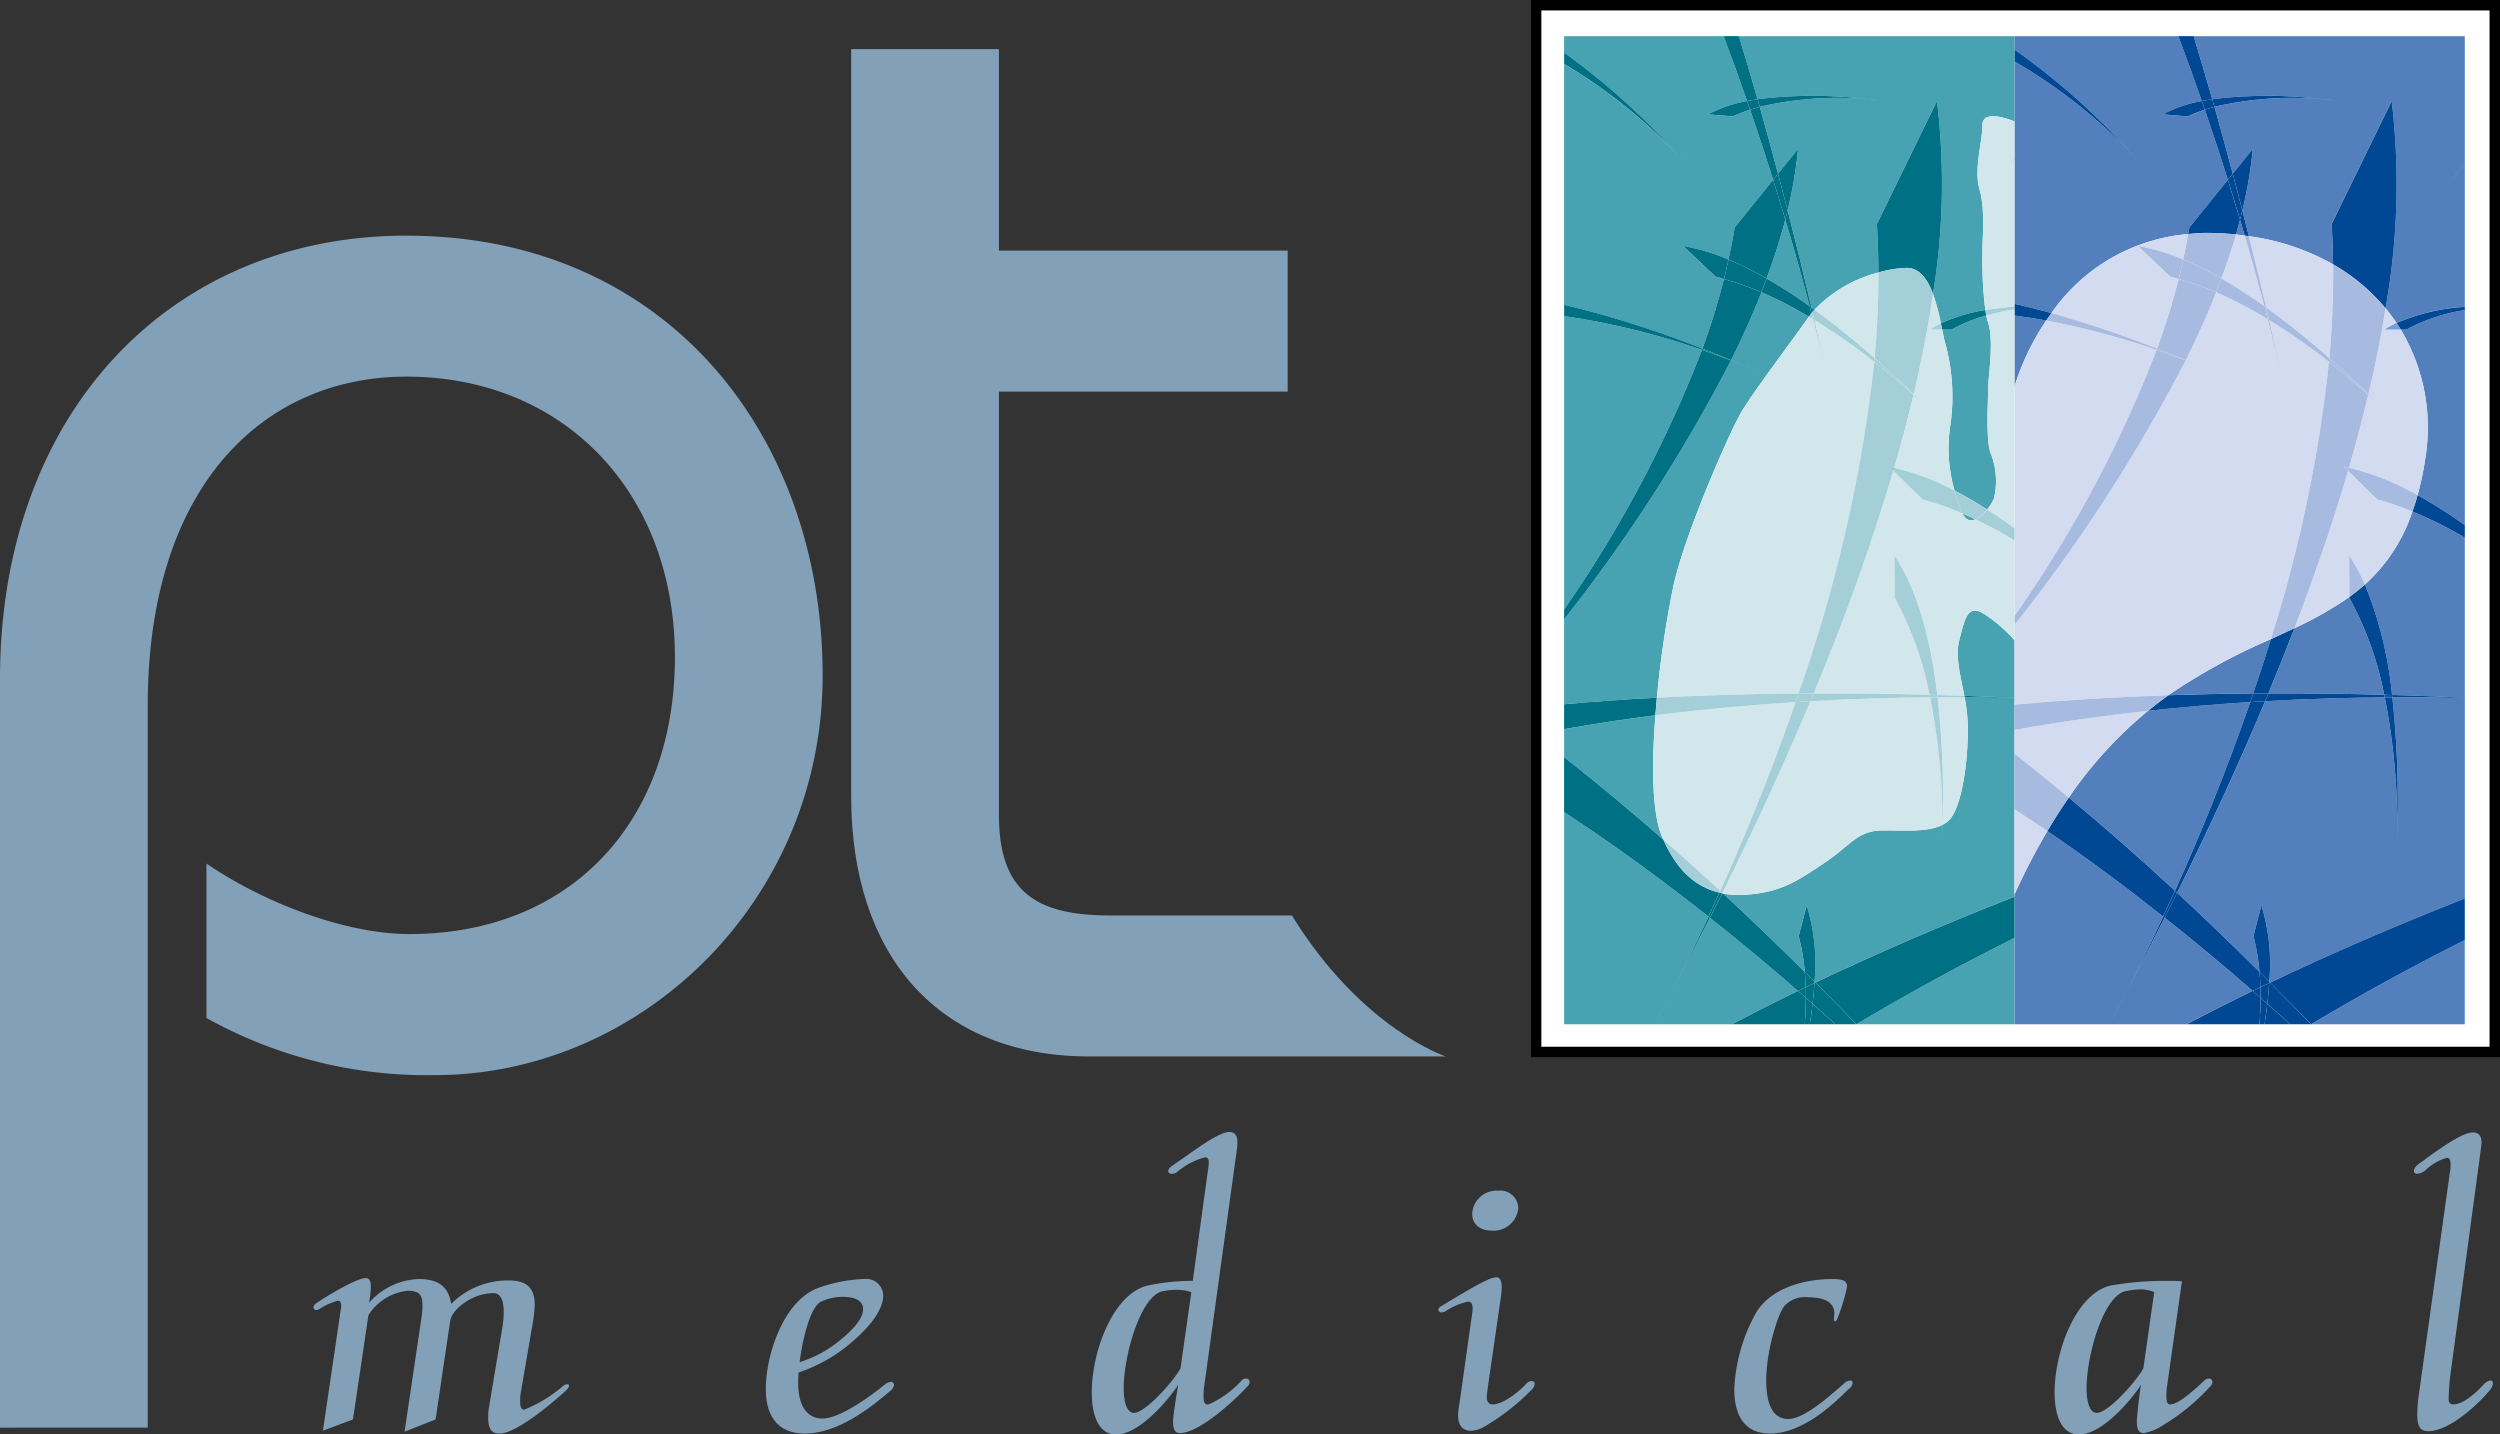 <svg xmlns="http://www.w3.org/2000/svg" width="242.506" height="139.148" viewBox="0 0 242.506 139.148">
  <rect x="0" y="0" width="242.506" height="139.148" fill="#333333" stroke="none"/>
  <g id="Group_27" data-name="Group 27" transform="translate(-103.92 -316.149)">
    <rect id="Rectangle_1" data-name="Rectangle 1" width="92.992" height="101.537" transform="translate(252.928 316.655)" fill="#fff" stroke="#000" stroke-width="1.013"/>
    <g id="Group_28" data-name="Group 28" transform="translate(103.92 320.915)">
      <path id="Path_1" data-name="Path 1" d="M161.135,514.594l-3.007,1.185,1.641-11.072a6.475,6.475,0,0,0,.091-1.23c0-.912-.273-1.367-1.412-1.367a5.145,5.145,0,0,0-3.828,2.37l-1.5,10.114-2.915,1.094,1.64-11.117c.046-.455.137-.728.137-1,0-.365-.137-.5-.319-.5a6.549,6.549,0,0,0-1.822.82.647.647,0,0,1-.273.09.262.262,0,0,1-.273-.273.4.4,0,0,1,.182-.319c.592-.456,3.919-2.506,4.875-2.506.365,0,.5.273.5.82a7.733,7.733,0,0,1-.182,1.594,6.721,6.721,0,0,1,4.83-2.324c1.367,0,2.871.365,3.144,2.415a7.773,7.773,0,0,1,5.6-2.278c1.913,0,2.506.911,2.506,2.369a12.452,12.452,0,0,1-.182,1.731l-1.139,6.606a4.638,4.638,0,0,0-.091,1.048c0,.5.091.775.41.775a13.612,13.612,0,0,0,3.69-2.232.693.693,0,0,1,.456-.228c.137,0,.182.046.182.137,0,.136-.091.273-.273.455-1.64,1.5-4.921,4.192-6.47,4.192-.82,0-1.093-.547-1.093-1.5a5.035,5.035,0,0,1,.09-1.139l1.276-7.609a9.3,9.3,0,0,0,.137-1.55c0-1.048-.273-1.822-1-1.822-2.05,0-4.009,1.55-4.191,2.688Z" transform="translate(-118.882 -381.67)" fill="#83a0b9"/>
      <path id="Path_2" data-name="Path 2" d="M222.137,506.8a11.309,11.309,0,0,1-4.1,2.278c.182-1.549.911-5.33,2.1-5.877a4.925,4.925,0,0,1,2.05-.456c1.868,0,2.005.82,2.005,1.23C224.187,504.888,223.093,506.028,222.137,506.8Zm-4.192,3.281a15.3,15.3,0,0,0,5.331-3.1c2.05-1.777,2.871-3.28,2.871-4.374a1.657,1.657,0,0,0-1.868-1.595,14.975,14.975,0,0,0-4.557.912c-3.417,1.412-4.966,6.7-4.966,9.75,0,2.6,1.139,4.329,3.782,4.329,3.19,0,6.333-2.46,8.247-4.1a.943.943,0,0,0,.41-.637.3.3,0,0,0-.318-.273,1.1,1.1,0,0,0-.592.273c-1.913,1.549-4.51,3.281-6.014,3.281-1.731,0-2.369-1.549-2.369-3.417A8.426,8.426,0,0,1,217.945,510.083Z" transform="translate(-140.472 -381.714)" fill="#83a0b9"/>
      <path id="Path_3" data-name="Path 3" d="M271.594,495.274l-1.048,7.381c-.775,1.413-3.462,4.329-4.511,4.329-.684,0-1-1-1-2.369,0-3.326,1.686-9.022,3.781-9.432a7.008,7.008,0,0,1,1.367-.137A4.373,4.373,0,0,1,271.594,495.274Zm1.23,9.25,3.19-23.1a4.168,4.168,0,0,0,.046-.729c0-.638-.273-.957-.775-.957-1.093,0-3.417,1.823-5.558,3.281-.273.182-.365.365-.365.5,0,.182.137.273.319.273a.872.872,0,0,0,.546-.182,6.741,6.741,0,0,1,2.688-1.412c.228,0,.365.136.365.41a3.708,3.708,0,0,1-.046.637l-1.5,10.935a20.634,20.634,0,0,0-4.375.455c-3.326.775-5.421,6.333-5.421,10.343,0,2.324.684,4.1,2.369,4.1,2.505,0,5.6-4.1,6.014-4.83-.137.866-.5,2.916-.5,3.6,0,.729.182,1.094.684,1.094,1.731,0,4.966-2.825,6.515-4.51a.615.615,0,0,0,.228-.456.325.325,0,0,0-.364-.319.557.557,0,0,0-.41.182,9.543,9.543,0,0,1-3.1,2.278.5.5,0,0,1-.228.046c-.273,0-.365-.228-.365-.775A6.444,6.444,0,0,1,272.824,504.523Z" transform="translate(-156.032 -374.697)" fill="#83a0b9"/>
      <path id="Path_4" data-name="Path 4" d="M316.889,507.372c-.046.455-.091.592-.091.865,0,.5.228.729.592.729.865,0,2.369-1.047,3.234-2a.792.792,0,0,1,.5-.273c.182,0,.319.091.319.273a.855.855,0,0,1-.319.592,21.256,21.256,0,0,1-4.784,3.69,2.747,2.747,0,0,1-1.094.273c-.729,0-1.23-.456-1.23-1.5a7.778,7.778,0,0,1,.137-1.185l1.184-8.384a6.8,6.8,0,0,0,.091-.774c0-.456-.137-.684-.455-.684a6.318,6.318,0,0,0-2.142.912,1.059,1.059,0,0,1-.41.136c-.228,0-.32-.136-.32-.273,0-.091.092-.228.32-.365,1.367-.82,3.234-1.96,4.328-2.46a3.345,3.345,0,0,1,.956-.319c.319,0,.547.273.547,1a8.344,8.344,0,0,1-.091.957Zm2.962-17.45a2.4,2.4,0,0,1-2.552,2.187c-.956,0-1.913-.456-1.913-1.641a2.359,2.359,0,0,1,2.506-2.233A1.735,1.735,0,0,1,319.85,489.921Z" transform="translate(-172.577 -377.5)" fill="#83a0b9"/>
      <path id="Path_5" data-name="Path 5" d="M364.5,501.016c1.094,0,1.367.273,1.367.684a4.076,4.076,0,0,1-.091.5,21.042,21.042,0,0,1-.729,2.369c-.137.41-.228.547-.365.547-.046,0-.091-.091-.091-.228,0-.182.046-.319.046-.546,0-1.048-.957-1.549-2.46-1.549a2.724,2.724,0,0,0-2.369.82c-.638.729-1.777,4.374-1.777,7.244,0,2.141.547,3.736,2.141,3.736,1.549,0,4.009-2.233,5.376-3.417a.94.94,0,0,1,.638-.319.215.215,0,0,1,.227.228.858.858,0,0,1-.365.592c-.728.638-4.055,4.329-7.654,4.329-2.507,0-3.463-1.822-3.463-4.283a16.584,16.584,0,0,1,1.959-7.153C358.213,501.972,361.584,501.016,364.5,501.016Z" transform="translate(-186.701 -381.714)" fill="#83a0b9"/>
      <path id="Path_6" data-name="Path 6" d="M410.953,502.381l-1.048,7.381c-.775,1.413-3.462,4.329-4.511,4.329-.684,0-1-1-1-2.369,0-3.326,1.686-9.022,3.782-9.432a8.055,8.055,0,0,1,1.412-.182A3.334,3.334,0,0,1,410.953,502.381Zm2.689-1.047a12.868,12.868,0,0,0-1.458-.046,29.894,29.894,0,0,0-5.468.455c-3.326.775-5.422,6.333-5.422,10.343,0,2.324.684,4.1,2.37,4.1,2.505,0,5.6-4.1,6.014-4.83-.137.729-.41,3.007-.41,3.6,0,.729.182,1.094.684,1.094a4.547,4.547,0,0,0,1.731-.684,20.43,20.43,0,0,0,4.693-3.827.615.615,0,0,0,.228-.456.325.325,0,0,0-.365-.319.558.558,0,0,0-.41.182c-1.184,1.094-2.551,2.323-3.326,2.323-.274,0-.365-.228-.365-.775a6.435,6.435,0,0,1,.046-.865Z" transform="translate(-201.991 -381.805)" fill="#83a0b9"/>
      <path id="Path_7" data-name="Path 7" d="M456.672,505.32c0,.365-.092.866.455.866.729,0,1.777-.684,2.916-1.913a1.12,1.12,0,0,1,.684-.41c.137,0,.228.091.228.273a1.088,1.088,0,0,1-.273.638c-.911,1.139-3.828,4.009-6.014,4.009-.774,0-1.047-.5-1.047-1.594a13.508,13.508,0,0,1,.182-2.142l2.961-21.232a4.679,4.679,0,0,0,.091-.912c0-.41-.091-.637-.364-.637a4.985,4.985,0,0,0-2.1,1.23,1.454,1.454,0,0,1-.775.319c-.182,0-.319-.091-.319-.274,0-.228.182-.5.593-.775.728-.5,3.872-2.961,5.1-2.961.592,0,.866.318.866,1,0,.137-.046.41-.091.82l-2.825,20.913A25.643,25.643,0,0,0,456.672,505.32Z" transform="translate(-219.141 -374.72)" fill="#83a0b9"/>
      <path id="Path_8" data-name="Path 8" d="M103.92,465.631V393c0-25.731,16.448-42.994,39.411-42.994,25.405,0,40.388,19.543,40.388,42.668,0,21.823-17.588,38.76-37.62,38.76a43.879,43.879,0,0,1-22.149-5.537V410.912c5.212,3.583,13.191,6.84,19.706,6.84,15.471,0,25.731-10.748,25.731-26.871,0-15.96-10.748-27.2-26.057-27.2-13.68,0-25.079,10.422-25.079,31.92v70.027Z" transform="translate(-103.92 -331.913)" fill="#83a0b9"/>
      <path id="Path_9" data-name="Path 9" d="M284.794,420.723H250.239c-14.657,0-23.125-9.772-23.125-25.243V323.01h14.331v19.543h28.011v13.68H241.445v41.04c0,7.328,3.42,9.772,10.748,9.772h17.672C276.651,418.06,284.794,420.723,284.794,420.723Z" transform="translate(-144.548 -323.01)" fill="#83a0b9"/>
    </g>
    <g id="Group_1" data-name="Group 1" transform="translate(299.329 319.656)">
      <path id="Path_10" data-name="Path 10" d="M451.388,362.663a18.472,18.472,0,0,1,2.4,12.4,30.459,30.459,0,0,1-.764,3.663,47.127,47.127,0,0,1,4.581,2.909V360.778a17.679,17.679,0,0,0-5.659,1.885Z" transform="translate(-413.92 -334.207)" fill="#5380bd" fill-rule="evenodd"/>
      <path id="Path_11" data-name="Path 11" d="M410.05,444.588q-1.786,3.538-3.736,7.227c-1.007,1.951-1.616,3.036-1.616,3.036.552-1.024,1.084-2.03,1.616-3.036.915-1.773,2.165-4.276,3.594-7.341-3.6-2.846-7.351-5.64-11.235-8.293a64.184,64.184,0,0,0-3.19,6.161v12.583h16.681c2.073-1.082,4.2-2.161,6.425-3.236C415.864,449.315,413.012,446.934,410.05,444.588Z" transform="translate(-395.483 -359.074)" fill="#5380bd" fill-rule="evenodd"/>
      <path id="Path_12" data-name="Path 12" d="M423.22,327.249a43.7,43.7,0,0,1,10.7,0c.952.073,1.531.153,1.531.153-.539-.065-1.019-.1-1.531-.153a33.29,33.29,0,0,0-10.489.739c.6,2.11,1.189,4.285,1.776,6.493l1.94-2.406a40.393,40.393,0,0,1-1.009,5.959c.212.825.422,1.666.632,2.5a22.877,22.877,0,0,1,8.17,2.732c-.019-1.311-.06-2.616-.147-3.908l5.829-11.934a68.142,68.142,0,0,1-.6,20.1,17.545,17.545,0,0,1,1.065,1.425,20.026,20.026,0,0,1,6.628-1.563V333.578c-.174.2-.36.4-.54.6-.627.725-1.037,1.145-1.037,1.145.374-.4.69-.762,1.037-1.145.165-.191.347-.406.54-.639v-12.4H421.412C422.019,323.127,422.624,325.159,423.22,327.249Z" transform="translate(-404.034 -321.132)" fill="#5380bd" fill-rule="evenodd"/>
      <path id="Path_13" data-name="Path 13" d="M420.951,417.512c-3.159.2-6.486.474-9.918.846a40.3,40.3,0,0,0-7.687,8.414c3.329,2.77,6.758,5.773,10.3,9.05C415.933,430.758,418.54,424.482,420.951,417.512Z" transform="translate(-398.076 -352.917)" fill="#5380bd" fill-rule="evenodd"/>
      <path id="Path_14" data-name="Path 14" d="M446.2,397.018a38.045,38.045,0,0,1,2.631,10.717q3.453.1,7.06.257V392.475a38.633,38.633,0,0,0-5.082-2.537A16.5,16.5,0,0,1,446.2,397.018Z" transform="translate(-412.21 -343.823)" fill="#5380bd" fill-rule="evenodd"/>
      <path id="Path_15" data-name="Path 15" d="M438.424,460.125l0,0h14.9v-8.169C448.316,454.482,443.315,457.2,438.424,460.125Z" transform="translate(-409.645 -364.277)" fill="#5380bd" fill-rule="evenodd"/>
      <path id="Path_16" data-name="Path 16" d="M439.9,416.822a94.869,94.869,0,0,1,.477,13.19c-.01.951-.039,1.505-.039,1.505.018-.516.026-1,.039-1.505a64.99,64.99,0,0,0-1.208-13.184c-3.433.027-7.352.133-11.609.373-2.436,5.808-5.265,12-8.534,18.588q3.906,3.619,7.991,7.682a19.737,19.737,0,0,0-.593-3.479L427.2,437a19.216,19.216,0,0,1,.759,7.405l.092.091q8.675-4.123,18.881-8.168V416.895C444.964,416.843,442.6,416.809,439.9,416.822Z" transform="translate(-403.247 -352.688)" fill="#5380bd" fill-rule="evenodd"/>
      <path id="Path_17" data-name="Path 17" d="M417.757,413.845q3.987-.135,8.23-.167.881-2.582,1.714-5.275A58.655,58.655,0,0,0,417.757,413.845Z" transform="translate(-402.829 -349.913)" fill="#5380bd" fill-rule="evenodd"/>
      <path id="Path_18" data-name="Path 18" d="M398.564,362.052c-1.013-.186-2.042-.349-3.081-.479v6.9A24.125,24.125,0,0,1,398.564,362.052Z" transform="translate(-395.483 -334.469)" fill="#5380bd" fill-rule="evenodd"/>
      <path id="Path_19" data-name="Path 19" d="M443.465,411.79a32.345,32.345,0,0,0-3.385-9.412v-.071a34.077,34.077,0,0,1-5.318,3.02q-1.186,3.087-2.536,6.335C435.836,411.649,439.572,411.687,443.465,411.79Z" transform="translate(-407.6 -347.903)" fill="#5380bd" fill-rule="evenodd"/>
      <path id="Path_20" data-name="Path 20" d="M406.994,332.705c.557.584.867.938.867.938-.294-.324-.578-.626-.867-.938a50.761,50.761,0,0,0-11.511-9.118V347.1q1.711.38,3.583.9a17.968,17.968,0,0,1,13.268-7.669c.036-.211.082-.422.115-.633l3.732-4.627c-.683-2.176-1.429-4.452-2.234-6.8a14.41,14.41,0,0,0-1.659.644l-2.417-.194a12.983,12.983,0,0,1,3.781-1.295q-1.067-3.076-2.273-6.292h-15.9v1.308A66.951,66.951,0,0,1,406.994,332.705Z" transform="translate(-395.483 -321.132)" fill="#5380bd" fill-rule="evenodd"/>
      <path id="Path_21" data-name="Path 21" d="M427.938,347.69c-.123.474-.246.947-.387,1.434.288.029.561.078.843.115C428.245,348.728,428.1,348.216,427.938,347.69Z" transform="translate(-406.059 -329.89)" fill="#5380bd" fill-rule="evenodd"/>
    </g>
    <path id="Path_22" data-name="Path 22" d="M428.585,348.8c.135.017.268.035.4.055-.21-.838-.42-1.68-.632-2.5q-.107.446-.225.9C428.286,347.773,428.436,348.285,428.585,348.8Z" transform="translate(-106.92 -9.792)" fill="#004893" fill-rule="evenodd"/>
    <path id="Path_23" data-name="Path 23" d="M423.966,331.358c-.316.085-.626.181-.934.283.806,2.348,1.552,4.623,2.234,6.8l.475-.589C425.155,335.643,424.564,333.469,423.966,331.358Z" transform="translate(-105.239 -4.849)" fill="#004893" fill-rule="evenodd"/>
    <path id="Path_24" data-name="Path 24" d="M422.491,327.249c-.6-2.09-1.2-4.122-1.808-6.117H419.2q1.209,3.214,2.273,6.292C421.8,327.359,422.14,327.3,422.491,327.249Z" transform="translate(-103.976 -1.476)" fill="#004893" fill-rule="evenodd"/>
    <path id="Path_25" data-name="Path 25" d="M459.347,340.591c-.347.383-.663.749-1.037,1.145C458.31,341.736,458.719,341.315,459.347,340.591Z" transform="translate(-116.874 -7.894)" fill="#004893" fill-rule="evenodd"/>
    <path id="Path_26" data-name="Path 26" d="M460.4,339.681v-.043c-.193.233-.375.448-.54.639C460.037,340.078,460.224,339.876,460.4,339.681Z" transform="translate(-117.384 -7.579)" fill="#004893" fill-rule="evenodd"/>
    <path id="Path_27" data-name="Path 27" d="M440.075,330.256c.511.052.992.088,1.531.153C441.606,330.409,441.027,330.329,440.075,330.256Z" transform="translate(-110.86 -4.485)" fill="#004893" fill-rule="evenodd"/>
    <path id="Path_28" data-name="Path 28" d="M416.951,331.815l2.417.194a14.392,14.392,0,0,1,1.659-.644c-.1-.279-.2-.564-.294-.844A12.98,12.98,0,0,0,416.951,331.815Z" transform="translate(-103.234 -4.572)" fill="#004893" fill-rule="evenodd"/>
    <path id="Path_29" data-name="Path 29" d="M434.81,330.1a43.692,43.692,0,0,0-10.7,0c.07.246.141.489.211.737A33.285,33.285,0,0,1,434.81,330.1Z" transform="translate(-105.595 -4.327)" fill="#004893" fill-rule="evenodd"/>
    <path id="Path_30" data-name="Path 30" d="M423.61,330.259c-.352.053-.694.11-1.017.175.1.281.2.565.294.844.308-.1.618-.2.934-.283C423.751,330.748,423.68,330.5,423.61,330.259Z" transform="translate(-105.095 -4.486)" fill="#004893" fill-rule="evenodd"/>
    <path id="Path_31" data-name="Path 31" d="M406.994,333.349a66.945,66.945,0,0,0-11.511-10.265v1.147A50.756,50.756,0,0,1,406.994,333.349Z" transform="translate(-96.154 -2.12)" fill="#004893" fill-rule="evenodd"/>
    <path id="Path_32" data-name="Path 32" d="M412.658,338.4c.289.312.573.613.867.938C413.525,339.338,413.215,338.984,412.658,338.4Z" transform="translate(-101.818 -7.171)" fill="#004893" fill-rule="evenodd"/>
    <path id="Path_33" data-name="Path 33" d="M451.186,362.51h.557a17.678,17.678,0,0,1,5.659-1.885v-.311a20.022,20.022,0,0,0-6.628,1.563C450.914,362.086,451.054,362.3,451.186,362.51Z" transform="translate(-114.388 -14.398)" fill="#004893" fill-rule="evenodd"/>
    <path id="Path_34" data-name="Path 34" d="M395.483,360.405v.609c1.039.131,2.068.293,3.081.479q.24-.358.5-.719-1.873-.516-3.583-.9v.526Z" transform="translate(-96.154 -14.255)" fill="#004893" fill-rule="evenodd"/>
    <path id="Path_35" data-name="Path 35" d="M453.081,389.153a38.628,38.628,0,0,1,5.081,2.537v-1.222a47.157,47.157,0,0,0-4.581-2.909C453.429,388.117,453.261,388.645,453.081,389.153Z" transform="translate(-115.149 -23.383)" fill="#004893" fill-rule="evenodd"/>
    <path id="Path_36" data-name="Path 36" d="M430.037,413.153c.484,0,.978,0,1.467-.005q1.349-3.247,2.536-6.335c-.745.354-1.51.708-2.29,1.066Q430.921,410.571,430.037,413.153Z" transform="translate(-107.55 -29.733)" fill="#004893" fill-rule="evenodd"/>
    <path id="Path_37" data-name="Path 37" d="M446.611,350.627a68.143,68.143,0,0,0,.6-20.1l-5.83,11.934c.087,1.292.128,2.6.147,3.908A18.572,18.572,0,0,1,446.611,350.627Z" transform="translate(-111.29 -4.573)" fill="#004893" fill-rule="evenodd"/>
    <path id="Path_38" data-name="Path 38" d="M410.849,459.508c-.532,1.007-1.064,2.012-1.616,3.036C409.233,462.544,409.842,461.459,410.849,459.508Z" transform="translate(-100.689 -47.111)" fill="#004893" fill-rule="evenodd"/>
    <path id="Path_39" data-name="Path 39" d="M418.716,435.781c.068.063.139.131.207.194,3.269-6.592,6.1-12.78,8.534-18.588-.478.027-.952.053-1.438.083C423.609,424.441,421,430.716,418.716,435.781Z" transform="translate(-103.816 -33.22)" fill="#004893" fill-rule="evenodd"/>
    <path id="Path_40" data-name="Path 40" d="M411.644,455.9q1.953-3.691,3.736-7.227c-.048-.038-.094-.076-.142-.114C413.809,451.62,412.559,454.123,411.644,455.9Z" transform="translate(-101.484 -43.499)" fill="#004893" fill-rule="evenodd"/>
    <path id="Path_41" data-name="Path 41" d="M425.267,347.223c.141-.487.265-.96.387-1.434q-.558-1.874-1.182-3.864l-3.732,4.627c-.034.211-.079.422-.115.633.571-.049,1.132-.111,1.74-.111C423.365,347.074,424.328,347.131,425.267,347.223Z" transform="translate(-104.446 -8.334)" fill="#004893" fill-rule="evenodd"/>
    <path id="Path_42" data-name="Path 42" d="M429.015,337.456l-1.94,2.406c.312,1.174.623,2.351.932,3.553A40.387,40.387,0,0,0,429.015,337.456Z" transform="translate(-106.573 -6.86)" fill="#004893" fill-rule="evenodd"/>
    <path id="Path_43" data-name="Path 43" d="M427.773,344.6c-.308-1.2-.62-2.379-.932-3.553l-.475.589q.625,1.992,1.182,3.864Q427.666,345.044,427.773,344.6Z" transform="translate(-106.339 -8.044)" fill="#004893" fill-rule="evenodd"/>
    <path id="Path_44" data-name="Path 44" d="M450.289,430.014a94.853,94.853,0,0,0-.477-13.191c-.238,0-.489,0-.732.006A64.967,64.967,0,0,1,450.289,430.014Z" transform="translate(-113.83 -33.034)" fill="#004893" fill-rule="evenodd"/>
    <path id="Path_45" data-name="Path 45" d="M450.865,436.5c-.013.5-.021.989-.039,1.505C450.826,438.009,450.855,437.455,450.865,436.5Z" transform="translate(-114.406 -39.525)" fill="#004893" fill-rule="evenodd"/>
    <path id="Path_46" data-name="Path 46" d="M443.945,401.783a32.344,32.344,0,0,1,3.385,9.412c.25.007.508.017.759.024a38.049,38.049,0,0,0-2.631-10.717,18.593,18.593,0,0,1-1.513,1.21Z" transform="translate(-112.136 -27.651)" fill="#004893" fill-rule="evenodd"/>
    <path id="Path_47" data-name="Path 47" d="M450.159,416.714c2.7-.013,5.063.021,7.031.073v-.038q-3.6-.16-7.06-.258C450.138,416.567,450.15,416.637,450.159,416.714Z" transform="translate(-114.176 -32.925)" fill="#004893" fill-rule="evenodd"/>
    <path id="Path_48" data-name="Path 48" d="M432.072,416.264l-.313.753c4.258-.24,8.177-.346,11.609-.373-.017-.084-.04-.168-.057-.252C439.418,416.289,435.682,416.251,432.072,416.264Z" transform="translate(-108.117 -32.849)" fill="#004893" fill-rule="evenodd"/>
    <path id="Path_49" data-name="Path 49" d="M414.816,417.95c3.432-.372,6.758-.648,9.918-.846.1-.275.189-.553.283-.83q-4.244.033-8.23.168C416.131,416.906,415.473,417.416,414.816,417.95Z" transform="translate(-102.53 -32.853)" fill="#004893" fill-rule="evenodd"/>
    <path id="Path_50" data-name="Path 50" d="M429.9,416.27c-.094.277-.188.556-.283.83.486-.03.96-.056,1.438-.083.105-.252.208-.5.313-.753C430.875,416.267,430.381,416.267,429.9,416.27Z" transform="translate(-107.41 -32.85)" fill="#004893" fill-rule="evenodd"/>
    <path id="Path_51" data-name="Path 51" d="M449.053,416.708c.243,0,.494-.005.732-.006-.009-.076-.02-.146-.03-.223-.251-.007-.509-.017-.759-.023C449.013,416.54,449.036,416.624,449.053,416.708Z" transform="translate(-113.802 -32.913)" fill="#0058a7" fill-rule="evenodd"/>
    <path id="Path_52" data-name="Path 52" d="M436.467,458.136c4.89-2.923,9.892-5.643,14.9-8.166v-4.041q-10.221,4.039-18.881,8.169C433.8,455.413,435.128,456.753,436.467,458.136Z" transform="translate(-108.359 -42.633)" fill="#004893" fill-rule="evenodd"/>
    <path id="Path_53" data-name="Path 53" d="M427.566,459.987c-.253-.223-.513-.446-.769-.668-2.221,1.076-4.352,2.155-6.425,3.237h7.087C427.524,461.711,427.564,460.854,427.566,459.987Z" transform="translate(-104.362 -47.049)" fill="#004893" fill-rule="evenodd"/>
    <path id="Path_54" data-name="Path 54" d="M431.672,463.171h2.5c-.729-.659-1.48-1.323-2.23-1.986C431.874,461.817,431.78,462.484,431.672,463.171Z" transform="translate(-108.089 -47.664)" fill="#004893" fill-rule="evenodd"/>
    <path id="Path_55" data-name="Path 55" d="M430.84,446.932l-.777,2.99a19.749,19.749,0,0,1,.593,3.479c.314.312.627.621.942.936A19.217,19.217,0,0,0,430.84,446.932Z" transform="translate(-107.558 -42.964)" fill="#004893" fill-rule="evenodd"/>
    <path id="Path_56" data-name="Path 56" d="M431.054,460.316c0,.867-.042,1.724-.107,2.568h.486c.108-.687.2-1.354.274-1.986C431.488,460.7,431.275,460.51,431.054,460.316Z" transform="translate(-107.85 -47.378)" fill="#004893" fill-rule="evenodd"/>
    <path id="Path_57" data-name="Path 57" d="M438.417,464.146h.008l0,0Z" transform="translate(-110.313 -48.64)" fill="#794e51" fill-rule="evenodd"/>
    <path id="Path_58" data-name="Path 58" d="M426.42,452.8q-4.079-4.05-7.991-7.682c-.4.8-.8,1.605-1.211,2.415,2.962,2.346,5.814,4.726,8.539,7.1l.754-.361C426.5,453.784,426.464,453.293,426.42,452.8Z" transform="translate(-103.322 -42.367)" fill="#004893" fill-rule="evenodd"/>
    <path id="Path_59" data-name="Path 59" d="M402.322,431.329c-.7,1.011-1.4,2.091-2.08,3.252,3.884,2.653,7.636,5.447,11.235,8.293.372-.8.753-1.623,1.146-2.5C409.081,437.1,405.651,434.1,402.322,431.329Z" transform="translate(-97.724 -37.818)" fill="#004893" fill-rule="evenodd"/>
    <path id="Path_60" data-name="Path 60" d="M432.342,458.12l.1-.048-.092-.091Z" transform="translate(-108.31 -46.608)" fill="#794e51" fill-rule="evenodd"/>
    <path id="Path_61" data-name="Path 61" d="M418.152,444.832c-.393.872-.774,1.7-1.146,2.5.048.038.094.076.142.114.408-.81.816-1.618,1.211-2.415C418.291,444.963,418.22,444.9,418.152,444.832Z" transform="translate(-103.252 -42.271)" fill="#004893" fill-rule="evenodd"/>
    <path id="Path_62" data-name="Path 62" d="M432.356,458.117l-.1.048c-.039.639-.094,1.3-.175,2.009.751.663,1.5,1.326,2.23,1.986h2.015l.005,0C434.992,460.772,433.669,459.432,432.356,458.117Z" transform="translate(-108.224 -46.653)" fill="#004893" fill-rule="evenodd"/>
    <path id="Path_63" data-name="Path 63" d="M429.958,459.142c.256.222.516.446.769.668q0-.514-.015-1.029Z" transform="translate(-107.524 -46.871)" fill="#004893" fill-rule="evenodd"/>
    <path id="Path_64" data-name="Path 64" d="M430.948,456.584c.043.489.075.98.09,1.473.277-.133.565-.265.844-.4l.008-.139C431.575,457.2,431.262,456.9,430.948,456.584Z" transform="translate(-107.85 -46.147)" fill="#004893" fill-rule="evenodd"/>
    <path id="Path_65" data-name="Path 65" d="M431.1,459.614c.222.194.434.388.654.582.081-.7.136-1.369.175-2.009-.279.133-.567.265-.844.4Q431.1,459.1,431.1,459.614Z" transform="translate(-107.895 -46.676)" fill="#004893" fill-rule="evenodd"/>
    <path id="Path_66" data-name="Path 66" d="M345.808,344.7c-.269-.074-.538-.168-.807-.232l-3.158-2.983a20.083,20.083,0,0,1,4.405,1.32c.227-1.035.434-2.072.6-3.106l3.732-4.627c-.684-2.176-1.43-4.452-2.235-6.8a14.443,14.443,0,0,0-1.659.644l-2.416-.194a12.984,12.984,0,0,1,3.781-1.295q-1.068-3.076-2.273-6.292H330.3v1.6a68.589,68.589,0,0,1,11.086,9.977c.557.584.867.938.867.938-.294-.324-.578-.626-.867-.938a51.51,51.51,0,0,0-11.086-8.873v23.36a97.323,97.323,0,0,1,13.412,4.252A70.166,70.166,0,0,0,345.808,344.7Z" transform="translate(-74.659 -1.476)" fill="#47a2b2" fill-rule="evenodd"/>
    <path id="Path_67" data-name="Path 67" d="M340.907,386.655c1.131-5.09,5.372-14.7,6.5-16.682,1.1-1.934,4.626-6.551,6.634-9.4a40.347,40.347,0,0,0-4.6-2.369c-.824,2.084-1.8,4.275-2.946,6.581.417.172.853.363,1.279.543,1.078.437,1.694.719,1.694.719-.578-.253-1.13-.48-1.694-.719-.376-.153-.811-.324-1.294-.511A157.06,157.06,0,0,1,330.3,389.943v8.224q4.314-.388,9-.638A99.276,99.276,0,0,1,340.907,386.655Z" transform="translate(-74.659 -13.702)" fill="#47a2b2" fill-rule="evenodd"/>
    <path id="Path_68" data-name="Path 68" d="M343.673,364.933a71.557,71.557,0,0,0-13.369-3.277v28.458A119.237,119.237,0,0,0,343.673,364.933Z" transform="translate(-74.659 -14.841)" fill="#47a2b2" fill-rule="evenodd"/>
    <path id="Path_69" data-name="Path 69" d="M372.611,460.021l0,0H387.94v-8.38C382.785,454.226,377.64,457.015,372.611,460.021Z" transform="translate(-88.611 -44.518)" fill="#47a2b2" fill-rule="evenodd"/>
    <path id="Path_70" data-name="Path 70" d="M344.446,443.684q-1.785,3.538-3.736,7.227c-1.007,1.951-1.616,3.036-1.616,3.036.552-1.024,1.084-2.029,1.616-3.036.915-1.773,2.165-4.276,3.594-7.341-4.446-3.515-9.134-6.94-14-10.131v20.581H346.56c2.073-1.082,4.2-2.161,6.425-3.236C350.26,448.41,347.408,446.03,344.446,443.684Z" transform="translate(-74.659 -38.514)" fill="#47a2b2" fill-rule="evenodd"/>
    <path id="Path_71" data-name="Path 71" d="M339.938,431.5c-.052-.118-.111-.211-.162-.333-.968-2.351-.986-7-.623-11.736-2.905.369-5.864.812-8.849,1.341v2.714Q334.972,427.144,339.938,431.5Z" transform="translate(-74.659 -33.893)" fill="#47a2b2" fill-rule="evenodd"/>
    <path id="Path_72" data-name="Path 72" d="M368.107,327.247c.952.073,1.531.153,1.531.153-.539-.065-1.019-.1-1.531-.153a33.286,33.286,0,0,0-10.488.739c.6,2.11,1.189,4.285,1.775,6.493l1.941-2.406a40.473,40.473,0,0,1-1.009,5.959q1.176,4.579,2.318,9.429c.1.068.194.141.29.211a13,13,0,0,1,6.193-3.611c-.006-1.578-.042-3.149-.146-4.7l5.829-11.934a66.514,66.514,0,0,1-.385,18.71,20.35,20.35,0,0,1,.767,2.856A16.3,16.3,0,0,1,379.5,347.7a39.791,39.791,0,0,1-.282-5.5c0-1.7.283-4.241-.283-6.22s.283-4.524.283-6.22,3.11-.353,3.11-.353v-8.27H355.6c.607,2,1.211,4.027,1.808,6.117A43.693,43.693,0,0,1,368.107,327.247Z" transform="translate(-83.001 -1.476)" fill="#47a2b2" fill-rule="evenodd"/>
    <path id="Path_73" data-name="Path 73" d="M381.584,422.288v-5.379c-1.407-.04-3.015-.073-4.84-.084a16.68,16.68,0,0,1,.316,3.018c0,3.393-.565,7.351-1.7,8.765a2.319,2.319,0,0,1-.737.573c0,.273-.015.556-.021.834-.009.951-.039,1.505-.039,1.505.019-.516.026-1,.039-1.505,0-.245,0-.527,0-.824-1.373.725-3.649.547-5.747.547-2.545,0-3.11,1.414-5.655,3.11s-4.1,2.828-7.422,3.11a9.318,9.318,0,0,1-2.446-.09q3.866,3.585,7.908,7.6a19.8,19.8,0,0,0-.593-3.479l.777-2.99a19.219,19.219,0,0,1,.758,7.405l.092.091q8.854-4.208,19.305-8.335V422.288Z" transform="translate(-82.255 -33.035)" fill="#47a2b2" fill-rule="evenodd"/>
    <path id="Path_74" data-name="Path 74" d="M389.947,404.678c-1.7-1.131-1.98.283-2.545,2.545-.38,1.517.128,3.3.506,5.323q2.4.081,4.866.194v-5.587A14.889,14.889,0,0,0,389.947,404.678Z" transform="translate(-93.445 -28.898)" fill="#47a2b2" fill-rule="evenodd"/>
    <path id="Path_75" data-name="Path 75" d="M389.2,390.781c-.418-.2-.836-.391-1.26-.572C388.264,390.889,388.728,390.983,389.2,390.781Z" transform="translate(-93.667 -24.257)" fill="#47a2b2" fill-rule="evenodd"/>
    <path id="Path_76" data-name="Path 76" d="M390.053,379.281a7.408,7.408,0,0,0-.283-4.242c-.565-1.131-.283-5.372-.283-6.5s.566-4.525,0-6.221a6.628,6.628,0,0,1-.194-.751,14.859,14.859,0,0,0-3.344,1.357h-.931c.078.387.154.756.227,1.09a19.471,19.471,0,0,1,.566,8.2,14.861,14.861,0,0,0,.405,6.334q1.5.777,3.16,1.837A4.084,4.084,0,0,0,390.053,379.281Z" transform="translate(-92.703 -14.811)" fill="#47a2b2" fill-rule="evenodd"/>
    <path id="Path_77" data-name="Path 77" d="M359.605,353.4c1.31.749,2.7,1.634,4.176,2.685-.658-2.494-1.44-5.311-2.359-8.394A58.8,58.8,0,0,1,359.605,353.4Z" transform="translate(-84.322 -10.235)" fill="#47a2b2" fill-rule="evenodd"/>
    <path id="Path_78" data-name="Path 78" d="M350.252,366.484c1.062.365,2.006.713,2.813,1.023l.015-.032c-.951-.393-1.877-.762-2.785-1.115C350.28,366.4,350.267,366.443,350.252,366.484Z" transform="translate(-81.237 -16.392)" fill="#008a81" fill-rule="evenodd"/>
    <path id="Path_79" data-name="Path 79" d="M365.242,460.316c0,.867-.042,1.724-.107,2.568h.485c.109-.687.2-1.354.275-1.986C365.675,460.7,365.463,460.51,365.242,460.316Z" transform="translate(-86.146 -47.378)" fill="#007185" fill-rule="evenodd"/>
    <path id="Path_80" data-name="Path 80" d="M372.6,464.146h.008l0,0Z" transform="translate(-88.609 -48.64)" fill="#636c7a" fill-rule="evenodd"/>
    <path id="Path_81" data-name="Path 81" d="M366.53,458.12l.1-.048-.092-.091Z" transform="translate(-86.606 -46.608)" fill="#636c7a" fill-rule="evenodd"/>
    <g id="Group_2" data-name="Group 2" transform="translate(255.645 319.656)">
      <path id="Path_82" data-name="Path 82" d="M366.4,360.627c-.1-.07-.194-.143-.29-.211.034.143.068.287.1.431C366.272,360.771,366.34,360.7,366.4,360.627Z" transform="translate(-342.113 -334.087)" fill="#007185"/>
      <path id="Path_83" data-name="Path 83" d="M356.679,327.249c-.6-2.09-1.2-4.122-1.808-6.117h-1.482q1.209,3.214,2.273,6.292C355.984,327.359,356.327,327.3,356.679,327.249Z" transform="translate(-337.917 -321.132)" fill="#007185" fill-rule="evenodd"/>
      <path id="Path_84" data-name="Path 84" d="M358.153,331.358c-.316.085-.626.181-.934.283.806,2.348,1.552,4.623,2.235,6.8l.475-.589C359.342,335.643,358.751,333.469,358.153,331.358Z" transform="translate(-339.18 -324.504)" fill="#007185" fill-rule="evenodd"/>
      <path id="Path_85" data-name="Path 85" d="M364.675,355.641c.061.044.124.091.185.135q-1.141-4.857-2.318-9.429-.107.446-.225.9C363.235,350.329,364.018,353.147,364.675,355.641Z" transform="translate(-340.862 -329.448)" fill="#007185" fill-rule="evenodd"/>
      <path id="Path_86" data-name="Path 86" d="M369,330.1a43.684,43.684,0,0,0-10.7,0c.07.246.141.489.211.737A33.28,33.28,0,0,1,369,330.1Z" transform="translate(-339.536 -323.983)" fill="#007185" fill-rule="evenodd"/>
      <path id="Path_87" data-name="Path 87" d="M374.262,330.256c.512.052.992.088,1.531.153C375.793,330.409,375.214,330.329,374.262,330.256Z" transform="translate(-344.801 -324.141)" fill="#007185" fill-rule="evenodd"/>
      <path id="Path_88" data-name="Path 88" d="M351.139,331.815l2.416.194a14.434,14.434,0,0,1,1.659-.644c-.1-.279-.2-.564-.294-.844A12.981,12.981,0,0,0,351.139,331.815Z" transform="translate(-337.175 -324.228)" fill="#007185" fill-rule="evenodd"/>
      <path id="Path_89" data-name="Path 89" d="M357.8,330.259c-.352.053-.7.11-1.017.175.1.281.2.565.294.844.308-.1.618-.2.934-.283C357.939,330.748,357.867,330.5,357.8,330.259Z" transform="translate(-339.036 -324.142)" fill="#007185" fill-rule="evenodd"/>
      <path id="Path_90" data-name="Path 90" d="M341.39,333.491a68.6,68.6,0,0,0-11.086-9.977v1.1A51.513,51.513,0,0,1,341.39,333.491Z" transform="translate(-330.304 -321.918)" fill="#007185" fill-rule="evenodd"/>
      <path id="Path_91" data-name="Path 91" d="M346.845,338.4c.289.312.573.613.867.938C347.712,339.338,347.4,338.984,346.845,338.4Z" transform="translate(-335.759 -326.827)" fill="#007185" fill-rule="evenodd"/>
      <path id="Path_92" data-name="Path 92" d="M385.89,362.661a14.857,14.857,0,0,1,3.344-1.357c-.034-.167-.062-.349-.09-.53a16.3,16.3,0,0,0-4.307,1.291c.042.2.083.4.123.6Z" transform="translate(-348.288 -334.205)" fill="#007185" fill-rule="evenodd"/>
      <path id="Path_93" data-name="Path 93" d="M347.521,351.493l3.158,2.983c.269.064.537.158.807.232.16-.631.3-1.263.44-1.895A20.088,20.088,0,0,0,347.521,351.493Z" transform="translate(-335.982 -331.145)" fill="#007185" fill-rule="evenodd"/>
      <path id="Path_94" data-name="Path 94" d="M363.718,359.581c-.059-.228-.118-.454-.18-.689-1.477-1.052-2.866-1.937-4.176-2.686-.166.448-.314.881-.495,1.338a40.335,40.335,0,0,1,4.6,2.369c.048-.068.105-.147.151-.214C363.645,359.659,363.688,359.623,363.718,359.581Z" transform="translate(-339.724 -332.699)" fill="#007185" fill-rule="evenodd"/>
      <path id="Path_95" data-name="Path 95" d="M366.016,360.9c.031-.043.073-.08.106-.123-.034-.144-.067-.288-.1-.431-.061-.044-.124-.092-.185-.135C365.9,360.449,365.957,360.675,366.016,360.9Z" transform="translate(-342.022 -334.021)" fill="#007185" fill-rule="evenodd"/>
      <path id="Path_96" data-name="Path 96" d="M343.716,364.267a97.341,97.341,0,0,0-13.412-4.252v1.1a71.562,71.562,0,0,1,13.369,3.277C343.688,364.351,343.7,364.308,343.716,364.267Z" transform="translate(-330.304 -333.955)" fill="#007185" fill-rule="evenodd"/>
      <path id="Path_97" data-name="Path 97" d="M356.38,368.834c.564.239,1.115.466,1.694.719C358.074,369.553,357.458,369.271,356.38,368.834Z" transform="translate(-338.904 -336.864)" fill="#007185" fill-rule="evenodd"/>
      <path id="Path_98" data-name="Path 98" d="M355.743,368.567c-.426-.18-.862-.371-1.279-.543l-.015.032C354.932,368.242,355.367,368.414,355.743,368.567Z" transform="translate(-338.267 -336.596)" fill="#007185" fill-rule="evenodd"/>
      <path id="Path_99" data-name="Path 99" d="M345.036,459.508c-.532,1.007-1.064,2.012-1.616,3.036C343.42,462.544,344.029,461.459,345.036,459.508Z" transform="translate(-334.63 -366.767)" fill="#007185" fill-rule="evenodd"/>
      <path id="Path_100" data-name="Path 100" d="M381.012,349.233a66.51,66.51,0,0,0,.385-18.71l-5.83,11.934c.1,1.552.14,3.123.146,4.7a10.8,10.8,0,0,1,2.74-.45C379.71,346.707,380.482,347.81,381.012,349.233Z" transform="translate(-345.231 -324.229)" fill="#007185" fill-rule="evenodd"/>
      <path id="Path_101" data-name="Path 101" d="M345.831,455.9q1.953-3.691,3.736-7.227l-.141-.114C348,451.62,346.747,454.123,345.831,455.9Z" transform="translate(-335.425 -363.155)" fill="#007185" fill-rule="evenodd"/>
      <path id="Path_102" data-name="Path 102" d="M346.486,367.568c-.807-.31-1.751-.658-2.813-1.023A119.241,119.241,0,0,1,330.3,391.726v.967A157.057,157.057,0,0,0,346.486,367.568Z" transform="translate(-330.304 -336.109)" fill="#007185" fill-rule="evenodd"/>
      <path id="Path_103" data-name="Path 103" d="M350.316,363.039c.909.353,1.834.723,2.785,1.115,1.145-2.306,2.122-4.5,2.946-6.581a28.429,28.429,0,0,0-3.639-1.283A70.142,70.142,0,0,1,350.316,363.039Z" transform="translate(-336.904 -332.727)" fill="#007185" fill-rule="evenodd"/>
      <path id="Path_104" data-name="Path 104" d="M359.605,345.789q-.558-1.874-1.182-3.864l-3.732,4.627c-.164,1.034-.371,2.07-.6,3.106a33.313,33.313,0,0,1,3.694,1.839A58.806,58.806,0,0,0,359.605,345.789Z" transform="translate(-338.15 -327.989)" fill="#007185" fill-rule="evenodd"/>
      <path id="Path_105" data-name="Path 105" d="M363.2,337.456l-1.941,2.406c.312,1.174.623,2.351.932,3.553A40.479,40.479,0,0,0,363.2,337.456Z" transform="translate(-340.514 -326.515)" fill="#007185" fill-rule="evenodd"/>
      <path id="Path_106" data-name="Path 106" d="M361.961,344.6c-.309-1.2-.62-2.379-.932-3.553l-.474.589q.624,1.992,1.182,3.864Q361.854,345.044,361.961,344.6Z" transform="translate(-340.28 -327.699)" fill="#007185" fill-rule="evenodd"/>
      <path id="Path_107" data-name="Path 107" d="M353.877,353.463c-.139.632-.281,1.263-.44,1.895a28.442,28.442,0,0,1,3.639,1.283c.181-.457.328-.891.495-1.338A33.3,33.3,0,0,0,353.877,353.463Z" transform="translate(-337.933 -331.794)" fill="#007185" fill-rule="evenodd"/>
      <path id="Path_108" data-name="Path 108" d="M385.071,436.094c.007-.277.017-.561.021-.834l-.019.01C385.074,435.567,385.074,435.848,385.071,436.094Z" transform="translate(-348.366 -358.77)" fill="#007185" fill-rule="evenodd"/>
      <path id="Path_109" data-name="Path 109" d="M385.052,436.5c-.013.5-.02.989-.039,1.505C385.013,438.009,385.042,437.455,385.052,436.5Z" transform="translate(-348.346 -359.18)" fill="#007185" fill-rule="evenodd"/>
      <path id="Path_110" data-name="Path 110" d="M339.3,416.879q-4.685.249-9,.638v2.41c2.984-.529,5.943-.972,8.849-1.341Q339.218,417.732,339.3,416.879Z" transform="translate(-330.304 -352.708)" fill="#007185" fill-rule="evenodd"/>
      <path id="Path_111" data-name="Path 111" d="M388.223,416.613c.009.047.017.094.025.142,1.826.011,3.433.044,4.84.084v-.032Q390.62,416.7,388.223,416.613Z" transform="translate(-349.405 -352.62)" fill="#007185" fill-rule="evenodd"/>
      <path id="Path_112" data-name="Path 112" d="M370.654,458.054c5.029-3.006,10.174-5.795,15.329-8.377v-4q-10.465,4.121-19.305,8.335C367.991,455.33,369.315,456.671,370.654,458.054Z" transform="translate(-342.3 -362.206)" fill="#007185" fill-rule="evenodd"/>
      <path id="Path_113" data-name="Path 113" d="M361.754,459.987c-.254-.223-.513-.446-.769-.668-2.222,1.076-4.352,2.155-6.425,3.237h7.088C361.712,461.711,361.751,460.854,361.754,459.987Z" transform="translate(-338.303 -366.704)" fill="#007185" fill-rule="evenodd"/>
      <path id="Path_114" data-name="Path 114" d="M365.859,463.171h2.5c-.729-.659-1.48-1.323-2.23-1.986C366.062,461.817,365.968,462.484,365.859,463.171Z" transform="translate(-342.03 -367.32)" fill="#007185" fill-rule="evenodd"/>
      <path id="Path_115" data-name="Path 115" d="M365.028,446.932l-.777,2.99a19.8,19.8,0,0,1,.593,3.479c.314.312.627.621.942.936A19.221,19.221,0,0,0,365.028,446.932Z" transform="translate(-341.499 -362.619)" fill="#007185" fill-rule="evenodd"/>
      <path id="Path_116" data-name="Path 116" d="M360.608,452.828q-4.036-4.008-7.908-7.6c-.036-.007-.072-.022-.108-.029-.387.781-.787,1.573-1.187,2.365,2.962,2.346,5.814,4.726,8.539,7.1.249-.12.5-.24.753-.361C360.682,453.808,360.651,453.318,360.608,452.828Z" transform="translate(-337.263 -362.047)" fill="#007185" fill-rule="evenodd"/>
      <path id="Path_117" data-name="Path 117" d="M344.3,440.944c.346-.743.7-1.513,1.066-2.321-2.134-.5-4.041-1.973-5.433-5.133q-4.964-4.35-9.634-8.014v5.337C335.17,434,339.859,437.429,344.3,440.944Z" transform="translate(-330.304 -355.543)" fill="#007185" fill-rule="evenodd"/>
      <path id="Path_118" data-name="Path 118" d="M352.26,445.092c-.365.808-.72,1.578-1.066,2.321l.141.114c.4-.792.8-1.584,1.187-2.365C352.433,445.144,352.348,445.112,352.26,445.092Z" transform="translate(-337.193 -362.013)" fill="#007185" fill-rule="evenodd"/>
      <path id="Path_119" data-name="Path 119" d="M364.146,459.142c.256.222.516.446.769.668,0-.343,0-.686-.016-1.029C364.649,458.9,364.395,459.022,364.146,459.142Z" transform="translate(-341.465 -366.527)" fill="#007185" fill-rule="evenodd"/>
      <path id="Path_120" data-name="Path 120" d="M366.543,458.117l-.1.048c-.039.639-.094,1.3-.175,2.009.75.663,1.5,1.326,2.23,1.986h2.016l0,0C369.18,460.772,367.856,459.432,366.543,458.117Z" transform="translate(-342.165 -366.308)" fill="#007185" fill-rule="evenodd"/>
      <path id="Path_121" data-name="Path 121" d="M365.136,456.584c.044.489.074.98.09,1.473.277-.133.565-.265.844-.4l.007-.139C365.763,457.2,365.45,456.9,365.136,456.584Z" transform="translate(-341.791 -365.802)" fill="#007185" fill-rule="evenodd"/>
      <path id="Path_122" data-name="Path 122" d="M365.286,459.614c.221.194.434.388.653.582.08-.7.135-1.369.175-2.009-.279.133-.567.265-.845.4C365.281,458.929,365.287,459.272,365.286,459.614Z" transform="translate(-341.835 -366.331)" fill="#007185" fill-rule="evenodd"/>
    </g>
    <path id="Path_123" data-name="Path 123" d="M395.483,382.435v8.512a120.243,120.243,0,0,0,13.794-25.805,75.354,75.354,0,0,0-10.713-2.853,24.123,24.123,0,0,0-3.081,6.417Z" transform="translate(-96.154 -15.049)" fill="#d3dbf0" fill-rule="evenodd"/>
    <path id="Path_124" data-name="Path 124" d="M410.411,397.29a58.662,58.662,0,0,1,9.944-5.442A136.375,136.375,0,0,0,426,364.955a60.134,60.134,0,0,0-5.811-4.061q.673,2.892,1.331,5.888c.606,2.623.9,4.118.9,4.118-.3-1.394-.6-2.756-.9-4.118-.368-1.594-.856-3.612-1.465-5.968a41.028,41.028,0,0,0-5-2.61c-.824,2.084-1.8,4.275-2.946,6.581.418.172.854.363,1.279.543,1.078.437,1.694.719,1.694.719-.578-.253-1.13-.48-1.694-.719-.376-.153-.811-.324-1.294-.511a158.59,158.59,0,0,1-16.607,25.667V398.2Q402.46,397.563,410.411,397.29Z" transform="translate(-96.154 -13.702)" fill="#d3dbf0" fill-rule="evenodd"/>
    <path id="Path_125" data-name="Path 125" d="M427.691,349.945c-.282-.037-.555-.086-.843-.115-.4,1.365-.88,2.8-1.43,4.274,1.31.749,2.7,1.634,4.176,2.686C429.049,354.721,428.415,352.428,427.691,349.945Z" transform="translate(-106.026 -10.941)" fill="#d3dbf0" fill-rule="evenodd"/>
    <path id="Path_126" data-name="Path 126" d="M413.174,354.141c-.269-.074-.537-.168-.806-.232l-3.158-2.983a20.1,20.1,0,0,1,4.4,1.32q.27-1.236.483-2.472a17.968,17.968,0,0,0-13.268,7.669,106.3,106.3,0,0,1,10.254,3.448A70.321,70.321,0,0,0,413.174,354.141Z" transform="translate(-97.917 -10.922)" fill="#d3dbf0" fill-rule="evenodd"/>
    <path id="Path_127" data-name="Path 127" d="M408.44,418.775c-4.2.456-8.555,1.058-12.957,1.85v2.306c1.725,1.346,3.484,2.773,5.27,4.258A40.3,40.3,0,0,1,408.44,418.775Z" transform="translate(-96.154 -33.678)" fill="#d3dbf0" fill-rule="evenodd"/>
    <path id="Path_128" data-name="Path 128" d="M441.207,384.034c-1.385,4.735-3.1,9.818-5.2,15.267a34.082,34.082,0,0,0,5.318-3.02l-.015-4.018a17.506,17.506,0,0,1,1.528,2.808,16.5,16.5,0,0,0,4.61-7.079,27.3,27.3,0,0,0-3.41-1.17Z" transform="translate(-109.519 -22.221)" fill="#d3dbf0" fill-rule="evenodd"/>
    <path id="Path_129" data-name="Path 129" d="M447.551,370.6c.725.7,1.13,1.132,1.13,1.132-.383-.392-.754-.755-1.13-1.132-.469-.456-1.072-1.026-1.792-1.677q-.8,3.4-1.871,7.07a24.935,24.935,0,0,1,6.662,2.646,30.437,30.437,0,0,0,.764-3.663,18.472,18.472,0,0,0-2.4-12.4H447.36a8.854,8.854,0,0,1,1.143-.635,17.583,17.583,0,0,0-1.065-1.426q-.631,3.948-1.663,8.337Q446.648,369.7,447.551,370.6Z" transform="translate(-112.117 -14.466)" fill="#d3dbf0" fill-rule="evenodd"/>
    <path id="Path_130" data-name="Path 130" d="M437.213,361.917a87.355,87.355,0,0,0,.366-9.1,22.876,22.876,0,0,0-8.171-2.732c.568,2.264,1.131,4.561,1.687,6.925C432.992,358.369,435.03,360,437.213,361.917Z" transform="translate(-107.342 -11.024)" fill="#d3dbf0" fill-rule="evenodd"/>
    <path id="Path_131" data-name="Path 131" d="M395.483,441.3a64.2,64.2,0,0,1,3.19-6.161c-1.053-.719-2.119-1.422-3.19-2.119Z" transform="translate(-96.154 -38.375)" fill="#d3dbf0" fill-rule="evenodd"/>
    <path id="Path_132" data-name="Path 132" d="M450.623,363.279c-.131-.215-.271-.424-.412-.633a8.843,8.843,0,0,0-1.143.635Z" transform="translate(-113.826 -15.167)" fill="#719ed5" fill-rule="evenodd"/>
    <path id="Path_133" data-name="Path 133" d="M443.57,383.842c.027-.095.056-.189.083-.284-.159-.034-.324-.077-.479-.106Z" transform="translate(-111.882 -22.029)" fill="#a7badf" fill-rule="evenodd"/>
    <g id="Group_4" data-name="Group 4" transform="translate(299.329 338.741)">
      <path id="Path_134" data-name="Path 134" d="M421.556,368.567c-.426-.18-.862-.371-1.279-.543-.005.011-.009.022-.015.032C420.745,368.242,421.18,368.414,421.556,368.567Z" transform="translate(-403.655 -355.681)" fill="#a7badf" fill-rule="evenodd"/>
      <g id="Group_3" data-name="Group 3">
        <path id="Path_135" data-name="Path 135" d="M433.606,368.066q-.659-2.992-1.331-5.888l-.133-.08C432.751,364.453,433.239,366.472,433.606,368.066Z" transform="translate(-407.573 -353.727)" fill="#a7badf" fill-rule="evenodd"/>
        <path id="Path_136" data-name="Path 136" d="M434.327,371c.3,1.363.6,2.724.9,4.118C435.224,375.12,434.933,373.625,434.327,371Z" transform="translate(-408.293 -356.664)" fill="#a7badf" fill-rule="evenodd"/>
        <path id="Path_137" data-name="Path 137" d="M430.712,356.846c.061.044.124.091.185.135-.556-2.363-1.119-4.661-1.687-6.925-.133-.019-.267-.037-.4-.055C429.534,352.484,430.167,354.778,430.712,356.846Z" transform="translate(-406.474 -349.738)" fill="#a7badf" fill-rule="evenodd"/>
        <path id="Path_138" data-name="Path 138" d="M438.015,365.685c.011-.12.017-.24.027-.361-2.183-1.922-4.22-3.548-6.118-4.908.093.4.186.806.279,1.207A60.16,60.16,0,0,1,438.015,365.685Z" transform="translate(-407.501 -353.172)" fill="#a7badf" fill-rule="evenodd"/>
        <path id="Path_139" data-name="Path 139" d="M449.353,375.565c.376.377.747.74,1.13,1.132C450.483,376.7,450.078,376.269,449.353,375.565Z" transform="translate(-413.249 -358.168)" fill="#a7badf" fill-rule="evenodd"/>
        <path id="Path_140" data-name="Path 140" d="M448.471,374.706q-.9-.9-1.776-1.747l-.016.069C447.4,373.68,448,374.25,448.471,374.706Z" transform="translate(-412.367 -357.309)" fill="#a7badf" fill-rule="evenodd"/>
        <path id="Path_141" data-name="Path 141" d="M429.681,360.155c-.106-.409-.217-.833-.33-1.263-1.478-1.052-2.866-1.937-4.176-2.686-.166.448-.314.881-.495,1.338A41.025,41.025,0,0,1,429.681,360.155Z" transform="translate(-405.112 -351.784)" fill="#a7badf" fill-rule="evenodd"/>
        <path id="Path_142" data-name="Path 142" d="M413.334,351.493l3.158,2.983c.269.064.538.158.806.232.16-.631.3-1.263.44-1.895A20.094,20.094,0,0,0,413.334,351.493Z" transform="translate(-401.37 -350.23)" fill="#a7badf" fill-rule="evenodd"/>
        <path id="Path_143" data-name="Path 143" d="M432.113,361.556c-.093-.4-.186-.81-.279-1.207l-.185-.135c.113.43.225.854.33,1.263Z" transform="translate(-407.41 -353.106)" fill="#a7badf" fill-rule="evenodd"/>
        <path id="Path_144" data-name="Path 144" d="M422.193,368.834c.564.239,1.115.466,1.694.719C423.887,369.553,423.271,369.271,422.193,368.834Z" transform="translate(-404.292 -355.948)" fill="#a7badf" fill-rule="evenodd"/>
        <path id="Path_145" data-name="Path 145" d="M410.793,364.788c.015-.041.028-.083.044-.124a106.312,106.312,0,0,0-10.254-3.448q-.262.361-.5.718A75.365,75.365,0,0,1,410.793,364.788Z" transform="translate(-396.999 -353.436)" fill="#a7badf" fill-rule="evenodd"/>
        <path id="Path_146" data-name="Path 146" d="M443.765,383.894l2.834,2.787a27.3,27.3,0,0,1,3.41,1.17c.18-.508.348-1.037.5-1.594a24.933,24.933,0,0,0-6.662-2.646C443.821,383.706,443.793,383.8,443.765,383.894Z" transform="translate(-411.406 -360.822)" fill="#a7badf" fill-rule="evenodd"/>
        <path id="Path_147" data-name="Path 147" d="M432.594,395.17c.779-.358,1.545-.712,2.289-1.066,2.093-5.449,3.813-10.532,5.2-15.267l-.4-.389c.155.029.32.072.479.106q1.067-3.672,1.871-7.07c-1.043-.944-2.332-2.052-3.8-3.207A136.389,136.389,0,0,1,432.594,395.17Z" transform="translate(-407.722 -355.765)" fill="#a7badf" fill-rule="evenodd"/>
        <path id="Path_148" data-name="Path 148" d="M441.053,363.261q1.825,1.605,3.787,3.5,1.037-4.393,1.663-8.337a18.57,18.57,0,0,0-5.084-4.262A87.372,87.372,0,0,1,441.053,363.261Z" transform="translate(-410.511 -351.109)" fill="#a7badf" fill-rule="evenodd"/>
        <path id="Path_149" data-name="Path 149" d="M444.81,371.307l.016-.069q-1.962-1.892-3.787-3.5c-.011.121-.016.241-.027.361C442.478,369.255,443.767,370.363,444.81,371.307Z" transform="translate(-410.498 -355.587)" fill="#a7badf" fill-rule="evenodd"/>
        <path id="Path_150" data-name="Path 150" d="M395.483,392.35v.885a158.59,158.59,0,0,0,16.607-25.667c-.807-.31-1.752-.658-2.814-1.023A120.242,120.242,0,0,1,395.483,392.35Z" transform="translate(-395.483 -355.194)" fill="#a7badf" fill-rule="evenodd"/>
        <path id="Path_151" data-name="Path 151" d="M423.6,354.031c.55-1.478,1.033-2.909,1.429-4.274-.94-.092-1.9-.149-2.9-.149-.608,0-1.169.062-1.74.111q-.211,1.235-.483,2.472A33.332,33.332,0,0,1,423.6,354.031Z" transform="translate(-403.537 -349.608)" fill="#a7badf" fill-rule="evenodd"/>
        <path id="Path_152" data-name="Path 152" d="M421.86,357.573a28.432,28.432,0,0,0-3.64-1.283,70.308,70.308,0,0,1-2.091,6.749c.908.353,1.834.723,2.785,1.115C420.06,361.848,421.036,359.656,421.86,357.573Z" transform="translate(-402.292 -351.812)" fill="#a7badf" fill-rule="evenodd"/>
        <path id="Path_153" data-name="Path 153" d="M423.384,355.3a33.3,33.3,0,0,0-3.694-1.839c-.138.632-.28,1.263-.44,1.895a28.456,28.456,0,0,1,3.64,1.283C423.07,356.183,423.217,355.75,423.384,355.3Z" transform="translate(-403.321 -350.879)" fill="#a7badf" fill-rule="evenodd"/>
        <path id="Path_154" data-name="Path 154" d="M418.892,367.475c-.951-.393-1.877-.762-2.785-1.115-.015.041-.028.083-.044.124,1.062.365,2.007.713,2.814,1.023C418.883,367.5,418.887,367.487,418.892,367.475Z" transform="translate(-402.27 -355.133)" fill="#a7badf" fill-rule="evenodd"/>
        <path id="Path_155" data-name="Path 155" d="M443.938,400.33a18.649,18.649,0,0,0,1.513-1.21,17.515,17.515,0,0,0-1.528-2.808Z" transform="translate(-411.458 -365.01)" fill="#a7badf" fill-rule="evenodd"/>
        <path id="Path_156" data-name="Path 156" d="M408.44,418.032c.657-.534,1.315-1.044,1.971-1.509q-7.959.267-14.928.913v2.446C399.886,419.09,404.24,418.489,408.44,418.032Z" transform="translate(-395.483 -371.676)" fill="#a7badf" fill-rule="evenodd"/>
        <path id="Path_157" data-name="Path 157" d="M395.483,424.976v5.391c1.071.7,2.137,1.4,3.19,2.119.684-1.161,1.378-2.241,2.08-3.252C398.967,427.749,397.208,426.322,395.483,424.976Z" transform="translate(-395.483 -374.464)" fill="#a7badf" fill-rule="evenodd"/>
      </g>
    </g>
    <path id="Path_158" data-name="Path 158" d="M349.7,435.822c2.285-5.065,4.893-11.34,7.3-18.31-4.279.269-8.864.68-13.6,1.283-.363,4.734-.345,9.385.623,11.736.051.122.111.215.162.333C345.994,432.45,347.828,434.093,349.7,435.822Z" transform="translate(-78.906 -33.261)" fill="#d2e7ec" fill-rule="evenodd"/>
    <path id="Path_159" data-name="Path 159" d="M372.738,355.343a13,13,0,0,0-6.193,3.611c1.815,1.317,3.755,2.873,5.828,4.7C372.627,360.864,372.749,358.09,372.738,355.343Z" transform="translate(-86.611 -12.759)" fill="#d2e7ec" fill-rule="evenodd"/>
    <path id="Path_160" data-name="Path 160" d="M364.82,366.121a60.164,60.164,0,0,0-5.811-4.061q.673,2.892,1.332,5.888c.605,2.623.9,4.118.9,4.118-.3-1.394-.6-2.756-.9-4.118-.368-1.594-.856-3.612-1.464-5.968-.135-.081-.269-.161-.4-.241-2.009,2.849-5.53,7.467-6.634,9.4-1.131,1.979-5.372,11.592-6.5,16.682a99.257,99.257,0,0,0-1.607,10.874q6.5-.345,13.738-.406A143.971,143.971,0,0,0,364.82,366.121Z" transform="translate(-79.086 -14.868)" fill="#d2e7ec" fill-rule="evenodd"/>
    <path id="Path_161" data-name="Path 161" d="M379.963,368.17q.874.843,1.775,1.747c.725.7,1.131,1.132,1.131,1.132-.384-.392-.754-.755-1.131-1.132-.468-.456-1.071-1.026-1.791-1.677q-.805,3.4-1.871,7.07a23.8,23.8,0,0,1,5.852,2.206,14.862,14.862,0,0,1-.405-6.334,19.472,19.472,0,0,0-.566-8.2c-.074-.334-.149-.7-.227-1.09h-1.181a8.7,8.7,0,0,1,1.058-.6,20.351,20.351,0,0,0-.767-2.856Q381.176,363,379.963,368.17Z" transform="translate(-90.413 -13.78)" fill="#d2e7ec" fill-rule="evenodd"/>
    <path id="Path_162" data-name="Path 162" d="M393.718,350.922V336.931c-.3.344-.641.709-.964,1.064-.627.724-1.037,1.145-1.037,1.145.375-.4.69-.762,1.037-1.145.283-.326.61-.715.964-1.157v-3.614s-3.11-1.343-3.11.353-.848,4.241-.283,6.22.283,4.524.283,6.22a39.806,39.806,0,0,0,.282,5.5c.844-.148,1.8-.258,2.828-.343Z" transform="translate(-94.389 -5.298)" fill="#d2e7ec" fill-rule="evenodd"/>
    <path id="Path_163" data-name="Path 163" d="M391.591,368.24c0,1.131-.282,5.372.283,6.5a7.408,7.408,0,0,1,.283,4.242,4.078,4.078,0,0,1-.676,1.1q1.281.817,2.655,1.812V360.664a23.971,23.971,0,0,0-2.739.6,6.649,6.649,0,0,0,.194.751C392.156,363.715,391.591,367.109,391.591,368.24Z" transform="translate(-94.807 -14.514)" fill="#d2e7ec" fill-rule="evenodd"/>
    <path id="Path_164" data-name="Path 164" d="M384.36,416.821a92.675,92.675,0,0,1,.5,12.357,2.317,2.317,0,0,0,.737-.573c1.131-1.414,1.7-5.372,1.7-8.765a16.681,16.681,0,0,0-.316-3.018C386.145,416.817,385.266,416.817,384.36,416.821Z" transform="translate(-92.486 -33.032)" fill="#d2e7ec" fill-rule="evenodd"/>
    <path id="Path_165" data-name="Path 165" d="M373.357,416.832c-3.434.027-7.352.133-11.61.373-2.436,5.808-5.265,12-8.534,18.588l.084.078a9.327,9.327,0,0,0,2.446.091c3.323-.283,4.878-1.414,7.422-3.111s3.11-3.11,5.655-3.11c2.1,0,4.374.178,5.747-.548A64.334,64.334,0,0,0,373.357,416.832Z" transform="translate(-82.214 -33.037)" fill="#d2e7ec" fill-rule="evenodd"/>
    <path id="Path_166" data-name="Path 166" d="M385.9,390.792a41.939,41.939,0,0,0-3.793-2.047c-.475.2-.939.108-1.26-.572a27.882,27.882,0,0,0-3.862-1.352l-2.834-2.787a210.348,210.348,0,0,1-7.733,21.6c3.609-.013,7.346.026,11.239.128a32.322,32.322,0,0,0-3.385-9.412l-.015-4.09c1.835,2.693,3.377,6.994,4.16,13.525q1.3.036,2.618.082c-.378-2.027-.886-3.805-.506-5.323.565-2.262.848-3.676,2.545-2.545a14.888,14.888,0,0,1,2.827,2.474v-9.683Z" transform="translate(-86.567 -22.221)" fill="#d2e7ec" fill-rule="evenodd"/>
    <path id="Path_167" data-name="Path 167" d="M377.757,383.842l.083-.284c-.159-.034-.324-.077-.479-.106Z" transform="translate(-90.178 -22.029)" fill="#79c2be" fill-rule="evenodd"/>
    <path id="Path_168" data-name="Path 168" d="M353.176,445.172c.036.007.072.022.108.029l-.084-.078Z" transform="translate(-82.202 -42.367)" fill="#98a0ac" fill-rule="evenodd"/>
    <g id="Group_5" data-name="Group 5" transform="translate(264.494 331.54)">
      <path id="Path_169" data-name="Path 169" d="M387.568,389.119c.424.18.842.373,1.26.572a3.33,3.33,0,0,0,1.139-.95q-1.657-1.058-3.16-1.837a16.2,16.2,0,0,0,.726,2.148C387.544,389.077,387.557,389.094,387.568,389.119Z" transform="translate(-357.787 -354.707)" fill="#a5cfd8" fill-rule="evenodd"/>
      <path id="Path_170" data-name="Path 170" d="M367.794,368.066q-.659-2.992-1.332-5.888l-.133-.08C366.939,364.453,367.427,366.472,367.794,368.066Z" transform="translate(-351.034 -346.526)" fill="#a5cfd8" fill-rule="evenodd"/>
      <path id="Path_171" data-name="Path 171" d="M368.515,371c.3,1.363.6,2.724.9,4.118C369.412,375.12,369.12,373.625,368.515,371Z" transform="translate(-351.754 -349.463)" fill="#a5cfd8" fill-rule="evenodd"/>
      <path id="Path_172" data-name="Path 172" d="M393.534,340.591c-.347.383-.662.749-1.037,1.145C392.5,341.736,392.907,341.315,393.534,340.591Z" transform="translate(-359.663 -339.434)" fill="#a5cfd8" fill-rule="evenodd"/>
      <path id="Path_173" data-name="Path 173" d="M395.008,338.957v-.093c-.355.442-.682.831-.964,1.157C394.367,339.666,394.709,339.3,395.008,338.957Z" transform="translate(-360.173 -338.864)" fill="#a5cfd8" fill-rule="evenodd"/>
      <path id="Path_174" data-name="Path 174" d="M384.438,363.3c-.04-.194-.08-.395-.123-.6a8.68,8.68,0,0,0-1.058.6Z" transform="translate(-356.616 -346.725)" fill="#a5cfd8" fill-rule="evenodd"/>
      <path id="Path_175" data-name="Path 175" d="M391.353,361.135a23.944,23.944,0,0,1,2.739-.6v-.269c-1.027.085-1.984.2-2.828.343C391.291,360.786,391.319,360.968,391.353,361.135Z" transform="translate(-359.256 -345.921)" fill="#a5cfd8" fill-rule="evenodd"/>
      <path id="Path_176" data-name="Path 176" d="M382.658,374.706q-.9-.9-1.775-1.747c-.006.023-.011.046-.016.069C381.587,373.68,382.19,374.25,382.658,374.706Z" transform="translate(-355.828 -350.108)" fill="#a5cfd8" fill-rule="evenodd"/>
      <path id="Path_177" data-name="Path 177" d="M383.54,375.565c.377.377.747.74,1.131,1.132C384.671,376.7,384.265,376.269,383.54,375.565Z" transform="translate(-356.709 -350.968)" fill="#a5cfd8" fill-rule="evenodd"/>
      <path id="Path_178" data-name="Path 178" d="M366.441,361.727a60.125,60.125,0,0,1,5.811,4.061c.011-.12.017-.24.028-.361-2.073-1.824-4.013-3.38-5.828-4.7-.062.073-.13.144-.189.22C366.323,361.206,366.381,361.471,366.441,361.727Z" transform="translate(-351.012 -346.075)" fill="#a5cfd8" fill-rule="evenodd"/>
      <path id="Path_179" data-name="Path 179" d="M365.98,361.242c-.03.042-.073.078-.1.119-.046.066-.1.145-.151.214.135.08.27.16.4.241C366.083,361.63,366.03,361.432,365.98,361.242Z" transform="translate(-350.835 -346.244)" fill="#a5cfd8" fill-rule="evenodd"/>
      <path id="Path_180" data-name="Path 180" d="M366.105,361.182c.05.19.1.388.151.574l.133.08c-.06-.256-.118-.521-.178-.776C366.178,361.1,366.136,361.139,366.105,361.182Z" transform="translate(-350.96 -346.184)" fill="#a5cfd8" fill-rule="evenodd"/>
      <path id="Path_181" data-name="Path 181" d="M380.786,386.681a27.884,27.884,0,0,1,3.862,1.352c-.011-.025-.025-.042-.035-.068a16.2,16.2,0,0,1-.726-2.148,23.8,23.8,0,0,0-5.852-2.206l-.083.283Z" transform="translate(-354.867 -353.621)" fill="#a5cfd8" fill-rule="evenodd"/>
      <path id="Path_182" data-name="Path 182" d="M393.616,391.456q-1.375-1-2.655-1.812a3.333,3.333,0,0,1-1.139.95,41.959,41.959,0,0,1,3.793,2.047Z" transform="translate(-358.781 -355.611)" fill="#a5cfd8" fill-rule="evenodd"/>
      <path id="Path_183" data-name="Path 183" d="M375.241,363.429q1.824,1.605,3.787,3.5,1.221-5.175,1.877-9.731c-.53-1.422-1.3-2.525-2.558-2.525a10.8,10.8,0,0,0-2.74.45C375.616,357.868,375.494,360.643,375.241,363.429Z" transform="translate(-353.973 -344.077)" fill="#a5cfd8" fill-rule="evenodd"/>
      <path id="Path_184" data-name="Path 184" d="M361.645,417.388c-.478.027-.952.053-1.437.083-2.411,6.97-5.019,13.245-7.3,18.31.068.063.138.131.206.194C356.38,429.383,359.209,423.2,361.645,417.388Z" transform="translate(-346.606 -364.76)" fill="#a5cfd8" fill-rule="evenodd"/>
      <path id="Path_185" data-name="Path 185" d="M365.692,400.439a210.343,210.343,0,0,0,7.733-21.6l-.4-.389c.155.029.32.072.479.106q1.066-3.672,1.871-7.07c-1.044-.944-2.332-2.052-3.8-3.207a143.965,143.965,0,0,1-7.355,32.167C364.709,400.441,365.2,400.441,365.692,400.439Z" transform="translate(-350.34 -348.564)" fill="#a5cfd8" fill-rule="evenodd"/>
      <path id="Path_186" data-name="Path 186" d="M379.014,371.238q-1.962-1.892-3.787-3.5c-.011.121-.017.241-.028.361,1.466,1.155,2.755,2.263,3.8,3.207C379,371.283,379.008,371.26,379.014,371.238Z" transform="translate(-353.959 -348.387)" fill="#a5cfd8" fill-rule="evenodd"/>
      <path id="Path_187" data-name="Path 187" d="M378.125,400.4a32.324,32.324,0,0,1,3.385,9.412c.251.007.509.017.76.023-.783-6.531-2.325-10.831-4.16-13.525Z" transform="translate(-354.919 -357.809)" fill="#a5cfd8" fill-rule="evenodd"/>
      <path id="Path_188" data-name="Path 188" d="M384,416.823c-.238,0-.489,0-.731.006a64.325,64.325,0,0,1,1.21,12.361l.019-.01A92.624,92.624,0,0,0,384,416.823Z" transform="translate(-356.62 -364.574)" fill="#a5cfd8" fill-rule="evenodd"/>
      <path id="Path_189" data-name="Path 189" d="M357.393,416.273q-7.244.056-13.738.406-.081.853-.147,1.707c4.738-.6,9.323-1.014,13.6-1.283C357.2,416.829,357.3,416.55,357.393,416.273Z" transform="translate(-343.507 -364.393)" fill="#a5cfd8" fill-rule="evenodd"/>
      <path id="Path_190" data-name="Path 190" d="M384.317,416.491c.009.076.02.146.029.223.906,0,1.785,0,2.614,0-.009-.048-.017-.094-.025-.141Q385.615,416.528,384.317,416.491Z" transform="translate(-356.966 -364.464)" fill="#a5cfd8" fill-rule="evenodd"/>
      <path id="Path_191" data-name="Path 191" d="M366.26,416.264c-.1.251-.208.5-.314.753,4.258-.24,8.177-.346,11.61-.373-.017-.084-.04-.168-.058-.252C373.606,416.289,369.869,416.251,366.26,416.264Z" transform="translate(-350.907 -364.389)" fill="#a5cfd8" fill-rule="evenodd"/>
      <path id="Path_192" data-name="Path 192" d="M365.553,416.265c-.49,0-.983,0-1.467.005-.1.277-.189.556-.283.83.485-.03.959-.056,1.437-.083C365.345,416.766,365.448,416.516,365.553,416.265Z" transform="translate(-350.2 -364.39)" fill="#a5cfd8" fill-rule="evenodd"/>
      <path id="Path_193" data-name="Path 193" d="M383.183,416.456c.018.084.04.168.058.252.243,0,.493-.005.731-.006-.009-.076-.019-.146-.029-.223C383.692,416.473,383.434,416.463,383.183,416.456Z" transform="translate(-356.592 -364.453)" fill="#a5cfd8" fill-rule="evenodd"/>
      <path id="Path_194" data-name="Path 194" d="M344.678,437.434c1.392,3.159,3.3,4.632,5.433,5.133.027-.06.052-.115.08-.174C348.321,440.663,346.488,439.02,344.678,437.434Z" transform="translate(-343.893 -371.371)" fill="#a5cfd8" fill-rule="evenodd"/>
      <path id="Path_195" data-name="Path 195" d="M353.071,445.026c-.068-.064-.138-.131-.206-.194l-.08.174c.088.02.173.052.262.07Z" transform="translate(-346.567 -373.811)" fill="#a5cfd8"/>
    </g>
  </g>
</svg>
